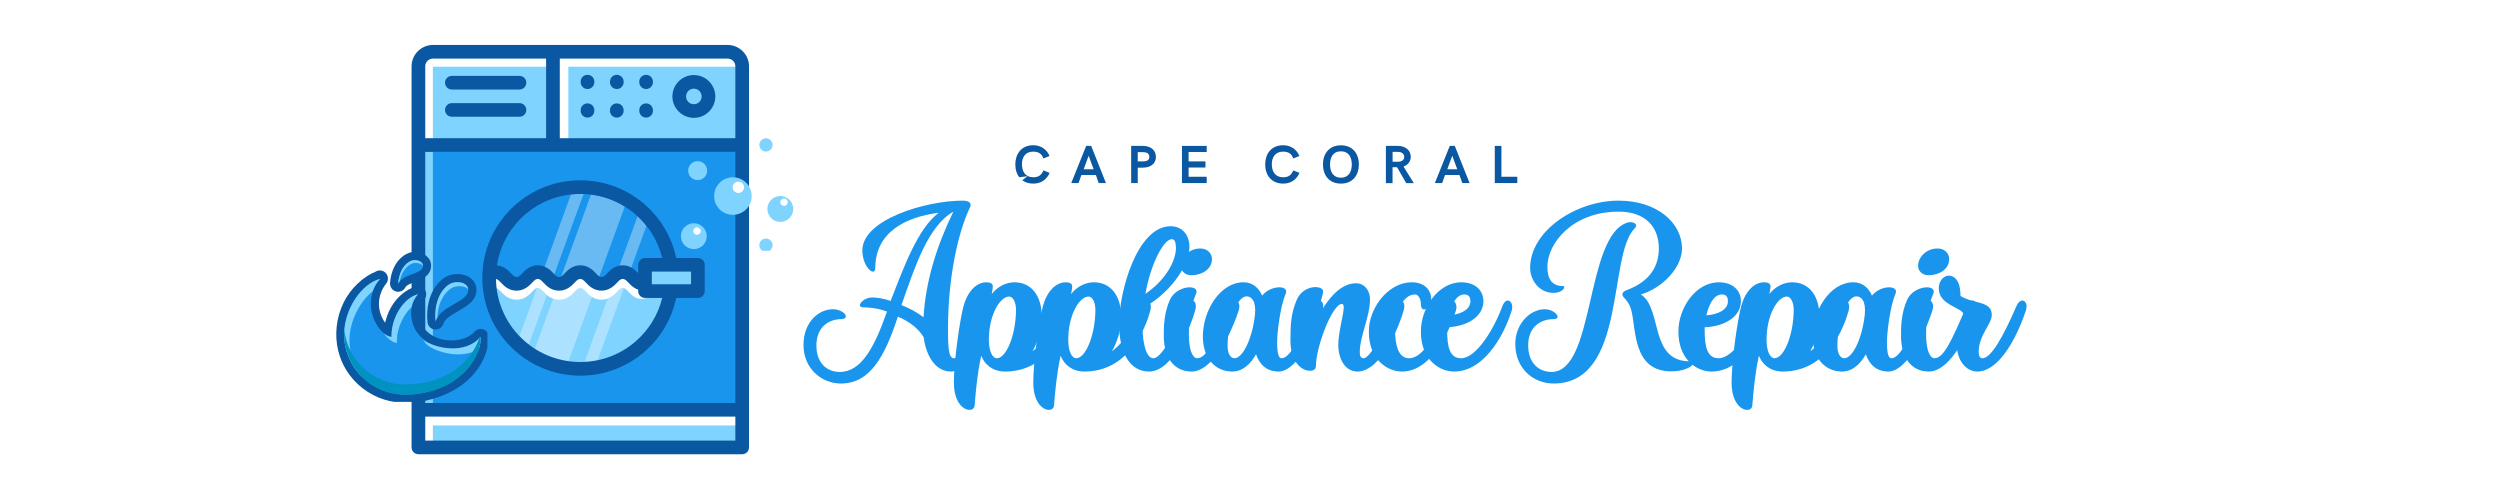 <svg xmlns="http://www.w3.org/2000/svg" xmlns:xlink="http://www.w3.org/1999/xlink" width="800" zoomAndPan="magnify" viewBox="0 0 600 120" height="160" preserveAspectRatio="xMidYMid meet" version="1.0"><defs><g/><clipPath id="96316d0db2"><path d="M 98.777 10.777 L 179.777 10.777 L 179.777 109.027 L 98.777 109.027 Z M 98.777 10.777 " clip-rule="nonzero"/></clipPath><clipPath id="10404fd467"><path d="M 81 65 L 116.984 65 L 116.984 96 L 81 96 Z M 81 65 " clip-rule="nonzero"/></clipPath><clipPath id="4b064fcde3"><path d="M 80.234 64 L 116.984 64 L 116.984 96.445 L 80.234 96.445 Z M 80.234 64 " clip-rule="nonzero"/></clipPath><clipPath id="f28e81db7c"><path d="M 93 60.445 L 104 60.445 L 104 71 L 93 71 Z M 93 60.445 " clip-rule="nonzero"/></clipPath><clipPath id="8ee4cf402c"><path d="M 163.395 53 L 170 53 L 170 60 L 163.395 60 Z M 163.395 53 " clip-rule="nonzero"/></clipPath><clipPath id="45be94ca81"><path d="M 184 47 L 190.395 47 L 190.395 54 L 184 54 Z M 184 47 " clip-rule="nonzero"/></clipPath><clipPath id="059b472f3c"><path d="M 182 33.188 L 186 33.188 L 186 37 L 182 37 Z M 182 33.188 " clip-rule="nonzero"/></clipPath><clipPath id="288306f14d"><path d="M 182 57 L 186 57 L 186 60.188 L 182 60.188 Z M 182 57 " clip-rule="nonzero"/></clipPath></defs><rect x="-60" width="720" fill="#ffffff" y="-12" height="144" fill-opacity="1"/><rect x="-60" width="720" fill="#ffffff" y="-12" height="144" fill-opacity="1"/><path fill="#1995ed" d="M 100.047 34.148 L 177.582 34.148 L 177.582 98.598 L 100.047 98.598 Z M 100.047 34.148 " fill-opacity="1" fill-rule="evenodd"/><path fill="#7fd3ff" d="M 117.312 65.758 C 117.312 65.758 118.27 82.602 131.473 86.883 C 144.68 91.164 153.676 83.953 155.531 82.059 C 157.387 80.164 161.184 70.656 161.184 70.656 L 155.598 69.527 C 155.598 69.527 151.73 66.145 150.285 65.516 C 148.836 64.883 146.801 67.543 144.992 67.543 C 143.18 67.543 141.113 64.59 138.977 65.648 C 136.84 66.707 135.496 68.578 132.918 67.633 C 130.34 66.688 128.805 64.387 126.812 65.832 C 124.824 67.273 124.871 69.391 123.016 68.039 C 121.164 66.688 120.441 64.617 117.312 65.758 Z M 117.312 65.758 " fill-opacity="1" fill-rule="evenodd"/><path fill="#ffffff" d="M 143.039 67.809 C 142.621 67.336 142.137 66.887 141.551 66.523 C 140.887 66.113 140.133 65.852 139.27 65.852 C 138.41 65.852 137.672 66.094 137.012 66.496 C 136.43 66.848 135.949 67.301 135.496 67.805 C 135.25 68.082 134.992 68.332 134.738 68.488 C 134.566 68.594 134.379 68.664 134.172 68.664 C 133.961 68.664 133.781 68.602 133.617 68.504 C 133.359 68.348 133.102 68.098 132.848 67.805 C 132.43 67.336 131.945 66.883 131.359 66.523 C 130.695 66.113 129.941 65.848 129.078 65.848 C 128.219 65.848 127.48 66.094 126.82 66.496 C 126.238 66.848 125.758 67.301 125.305 67.805 C 125.059 68.078 124.801 68.328 124.547 68.484 C 124.375 68.59 124.188 68.66 123.98 68.66 C 123.77 68.66 123.59 68.598 123.426 68.5 C 123.168 68.344 122.91 68.098 122.656 67.805 C 122.234 67.332 121.754 66.879 121.168 66.52 C 120.602 66.168 119.969 65.926 119.254 65.863 C 119.133 65.855 119.012 65.848 118.887 65.848 C 117.98 65.848 117.246 66.578 117.246 67.48 C 117.246 67.641 117.266 67.793 117.309 67.934 C 117.508 68.617 118.137 69.117 118.887 69.117 C 118.934 69.117 118.984 69.121 119.031 69.129 C 119.18 69.152 119.32 69.211 119.453 69.293 C 119.707 69.445 119.965 69.699 120.219 69.973 C 120.676 70.484 121.156 70.938 121.723 71.281 C 122.387 71.688 123.125 71.93 123.984 71.93 C 124.848 71.93 125.598 71.668 126.266 71.258 C 126.852 70.895 127.336 70.441 127.754 69.973 C 128.02 69.676 128.277 69.426 128.523 69.273 C 128.688 69.172 128.867 69.113 129.078 69.113 C 129.281 69.113 129.473 69.184 129.645 69.289 C 129.898 69.445 130.156 69.695 130.41 69.973 C 130.867 70.48 131.348 70.934 131.914 71.281 C 132.578 71.684 133.316 71.926 134.176 71.926 C 135.039 71.926 135.789 71.664 136.457 71.254 C 137.043 70.895 137.523 70.441 137.945 69.969 C 138.211 69.676 138.469 69.426 138.715 69.273 C 138.879 69.172 139.059 69.113 139.27 69.113 C 139.473 69.113 139.664 69.18 139.836 69.285 C 140.09 69.441 140.348 69.695 140.602 69.969 C 141.059 70.477 141.539 70.934 142.105 71.277 C 142.77 71.68 143.508 71.926 144.367 71.926 C 145.23 71.926 145.98 71.66 146.648 71.25 C 147.234 70.891 147.715 70.438 148.137 69.969 C 148.402 69.672 148.66 69.422 148.906 69.27 C 149.07 69.168 149.25 69.109 149.461 69.109 C 149.664 69.109 149.855 69.18 150.027 69.285 C 150.281 69.438 150.535 69.691 150.789 69.969 C 151.246 70.477 151.73 70.934 152.297 71.277 C 153.266 71.863 154.258 71.832 155.324 71.488 C 154.785 69.109 154.512 67.918 154.512 67.918 C 153.809 67.129 153.328 67.031 153.07 67.621 C 152.691 67.215 152.258 66.828 151.742 66.512 C 151.078 66.102 150.324 65.84 149.461 65.84 C 148.602 65.84 147.863 66.082 147.203 66.484 C 146.621 66.836 146.141 67.289 145.688 67.793 C 145.441 68.07 145.184 68.32 144.93 68.477 C 144.758 68.582 144.57 68.652 144.363 68.652 C 144.152 68.652 143.973 68.59 143.809 68.492 C 143.555 68.348 143.297 68.098 143.039 67.809 Z M 143.039 67.809 " fill-opacity="1" fill-rule="evenodd"/><path fill="#7fd3ff" d="M 177.453 34.547 L 101.578 34.547 L 101.578 13.363 L 177.453 13.363 Z M 100.719 98.598 L 100.719 107.16 L 177.586 107.16 L 177.586 98.598 Z M 100.719 98.598 " fill-opacity="1" fill-rule="evenodd"/><path fill="#ffffff" d="M 177.586 102.113 L 103.887 102.113 L 103.887 107.75 L 100.051 107.75 L 100.051 99.32 L 100.719 99.32 L 100.719 98.598 L 177.586 98.598 Z M 103.887 16.008 L 132.559 16.008 L 132.559 33.844 L 136.398 33.844 L 136.398 16.008 L 177.258 16.008 L 177.258 12.492 L 100.387 12.492 L 100.387 14.16 L 100.051 14.16 L 100.051 34.145 L 103.887 34.145 Z M 103.887 16.008 " fill-opacity="1" fill-rule="evenodd"/><path fill="#7fd3ff" d="M 100.051 36.434 L 103.887 36.434 L 103.887 98.598 L 100.051 98.598 Z M 154.898 63.355 L 154.898 69.531 L 167.285 69.531 L 167.285 63.355 Z M 154.898 63.355 " fill-opacity="1" fill-rule="evenodd"/><path fill="#ffffff" d="M 149.938 49.566 L 136.449 86.688 C 133.508 86.281 130.773 85.242 128.379 83.715 L 141.832 46.699 C 144.781 47.07 147.527 48.074 149.938 49.566 Z M 140.047 46.559 C 139.789 46.547 139.531 46.543 139.27 46.543 C 138.512 46.543 137.766 46.586 137.027 46.664 L 124.668 80.676 L 124.961 80.977 C 125.574 81.586 126.227 82.16 126.91 82.688 Z M 153.012 51.902 L 140.305 86.855 C 141.371 86.801 142.414 86.668 143.426 86.457 L 155.148 54.203 C 154.5 53.383 153.781 52.609 153.012 51.902 Z M 153.012 51.902 " fill-opacity="0.349" fill-rule="evenodd"/><g clip-path="url(#96316d0db2)"><path fill="#0a57a2" d="M 126.316 19.844 C 126.316 20.75 125.586 21.48 124.676 21.48 L 108.445 21.48 C 107.539 21.48 106.805 20.75 106.805 19.844 C 106.805 18.941 107.539 18.211 108.445 18.211 L 124.676 18.211 C 125.586 18.211 126.316 18.941 126.316 19.844 Z M 124.676 24.75 L 108.445 24.75 C 107.539 24.75 106.805 25.484 106.805 26.387 C 106.805 27.289 107.539 28.023 108.445 28.023 L 124.676 28.023 C 125.582 28.023 126.316 27.289 126.316 26.387 C 126.316 25.484 125.586 24.75 124.676 24.75 Z M 122.645 83.285 C 118.387 79.047 115.754 73.184 115.754 66.715 C 115.754 60.238 118.387 54.383 122.645 50.141 C 126.898 45.898 132.777 43.273 139.27 43.273 C 145.137 43.273 150.512 45.426 154.633 48.98 C 158.465 52.277 161.211 56.797 162.281 61.926 L 167.492 61.926 C 168.398 61.926 169.133 62.656 169.133 63.559 L 169.133 69.871 C 169.133 70.773 168.398 71.508 167.492 71.508 L 162.281 71.508 C 161.211 76.637 158.461 81.152 154.633 84.453 C 150.508 88.004 145.133 90.156 139.266 90.156 C 132.777 90.152 126.898 87.527 122.645 83.285 Z M 156.438 65.191 L 156.438 68.23 L 160.914 68.23 C 160.914 68.23 160.918 68.23 160.918 68.23 L 165.852 68.23 L 165.852 65.191 Z M 119.262 63.688 C 119.977 63.75 120.605 63.992 121.176 64.34 C 121.758 64.699 122.242 65.152 122.664 65.625 C 122.918 65.918 123.176 66.164 123.43 66.324 C 123.598 66.422 123.777 66.48 123.984 66.48 C 124.191 66.48 124.379 66.414 124.551 66.309 C 124.805 66.152 125.062 65.902 125.312 65.625 C 125.762 65.121 126.246 64.668 126.824 64.316 C 127.484 63.914 128.223 63.672 129.082 63.672 C 129.945 63.672 130.699 63.934 131.367 64.344 C 131.953 64.703 132.434 65.156 132.855 65.629 C 133.109 65.922 133.367 66.168 133.621 66.324 C 133.789 66.426 133.969 66.484 134.176 66.484 C 134.383 66.484 134.57 66.418 134.742 66.309 C 134.996 66.156 135.258 65.902 135.504 65.629 C 135.953 65.125 136.438 64.672 137.016 64.32 C 137.676 63.918 138.414 63.672 139.273 63.672 C 140.137 63.672 140.891 63.938 141.559 64.348 C 142.141 64.703 142.625 65.16 143.047 65.629 C 143.301 65.922 143.559 66.172 143.816 66.328 C 143.98 66.43 144.16 66.488 144.371 66.488 C 144.574 66.488 144.766 66.418 144.938 66.312 C 145.191 66.16 145.449 65.906 145.695 65.629 C 146.148 65.125 146.629 64.672 147.207 64.32 C 147.871 63.918 148.609 63.676 149.469 63.676 C 150.332 63.676 151.082 63.938 151.75 64.348 C 152.305 64.688 152.762 65.113 153.164 65.555 L 153.164 63.562 C 153.164 62.66 153.898 61.926 154.805 61.926 L 158.941 61.926 C 157.934 57.785 155.641 54.145 152.504 51.445 C 148.961 48.395 144.34 46.547 139.277 46.547 C 133.691 46.547 128.633 48.805 124.973 52.457 C 121.977 55.426 119.922 59.328 119.262 63.688 Z M 119.043 66.953 C 119.105 72.426 121.355 77.379 124.961 80.977 C 128.621 84.625 133.684 86.883 139.27 86.883 C 144.328 86.883 148.953 85.035 152.496 81.984 C 155.629 79.285 157.922 75.645 158.934 71.504 L 154.797 71.504 C 153.891 71.504 153.156 70.773 153.156 69.867 L 153.156 69.516 C 152.852 69.41 152.566 69.273 152.293 69.109 C 151.727 68.762 151.242 68.309 150.789 67.797 L 150.781 67.797 C 150.535 67.52 150.277 67.27 150.023 67.117 C 149.852 67.012 149.664 66.941 149.457 66.941 C 149.246 66.941 149.062 67.004 148.902 67.102 C 148.652 67.25 148.395 67.5 148.133 67.797 C 147.711 68.27 147.23 68.723 146.645 69.082 C 145.98 69.492 145.227 69.754 144.359 69.754 C 143.5 69.754 142.766 69.512 142.102 69.109 C 141.535 68.762 141.051 68.309 140.598 67.801 L 140.59 67.801 C 140.344 67.523 140.086 67.273 139.832 67.117 C 139.656 67.012 139.473 66.945 139.266 66.945 C 139.055 66.945 138.871 67.004 138.711 67.105 C 138.461 67.254 138.203 67.504 137.941 67.801 C 137.52 68.27 137.039 68.723 136.453 69.086 C 135.789 69.496 135.035 69.758 134.168 69.758 C 133.309 69.758 132.574 69.516 131.91 69.113 C 131.344 68.766 130.859 68.312 130.406 67.805 L 130.398 67.805 C 130.152 67.527 129.895 67.277 129.641 67.121 C 129.465 67.016 129.281 66.945 129.074 66.945 C 128.863 66.945 128.684 67.008 128.52 67.105 C 128.27 67.258 128.012 67.508 127.75 67.805 C 127.328 68.273 126.844 68.727 126.262 69.086 C 125.598 69.496 124.844 69.762 123.977 69.762 C 123.117 69.762 122.383 69.516 121.719 69.113 C 121.152 68.77 120.668 68.312 120.215 67.805 L 120.207 67.805 C 119.961 67.527 119.703 67.277 119.449 67.125 C 119.328 67.035 119.188 66.977 119.043 66.953 Z M 148.035 24.812 C 147.129 24.812 146.395 25.543 146.395 26.449 L 146.395 26.59 C 146.395 27.492 147.129 28.223 148.035 28.223 C 148.941 28.223 149.676 27.492 149.676 26.59 L 149.676 26.449 C 149.672 25.543 148.938 24.812 148.035 24.812 Z M 170.266 19.629 C 171.141 20.551 171.676 21.789 171.676 23.148 C 171.676 24.566 171.098 25.848 170.168 26.777 C 169.234 27.707 167.945 28.281 166.523 28.281 C 165.109 28.281 163.824 27.703 162.891 26.773 C 161.957 25.848 161.375 24.566 161.375 23.148 C 161.375 21.73 161.953 20.445 162.883 19.52 L 162.992 19.418 C 163.918 18.551 165.16 18.012 166.523 18.012 C 167.945 18.012 169.234 18.59 170.164 19.516 Z M 168.395 23.145 C 168.395 22.66 168.211 22.219 167.914 21.891 L 167.848 21.828 C 167.512 21.492 167.043 21.281 166.523 21.281 C 166.039 21.281 165.594 21.465 165.266 21.762 L 165.203 21.828 C 164.867 22.164 164.656 22.629 164.656 23.145 C 164.656 23.66 164.867 24.129 165.203 24.465 L 165.203 24.473 C 165.539 24.805 166.004 25.012 166.527 25.012 C 167.043 25.012 167.512 24.805 167.852 24.469 C 168.188 24.129 168.395 23.66 168.395 23.145 Z M 179.766 15.91 L 179.766 107.379 C 179.766 108.285 179.031 109.016 178.125 109.016 L 100.418 109.016 C 99.512 109.012 98.777 108.281 98.777 107.379 L 98.777 15.91 C 98.777 14.504 99.355 13.227 100.285 12.301 L 100.293 12.293 C 101.219 11.367 102.504 10.789 103.914 10.789 L 174.629 10.789 C 176.035 10.789 177.32 11.367 178.25 12.293 L 178.258 12.301 C 179.184 13.227 179.766 14.504 179.766 15.91 Z M 102.059 33.164 L 131.066 33.164 L 131.066 14.059 L 103.914 14.059 C 103.398 14.059 102.938 14.27 102.602 14.602 C 102.266 14.938 102.059 15.398 102.059 15.91 Z M 176.484 99.988 L 102.059 99.988 L 102.059 105.742 L 176.484 105.742 Z M 176.484 36.434 L 102.059 36.434 L 102.059 96.719 L 176.484 96.719 Z M 176.484 15.91 C 176.484 15.398 176.277 14.938 175.941 14.602 C 175.605 14.266 175.141 14.059 174.629 14.059 L 134.348 14.059 L 134.348 33.164 L 176.484 33.164 Z M 141 24.812 C 140.094 24.812 139.359 25.543 139.359 26.449 L 139.359 26.59 C 139.359 27.492 140.094 28.223 141 28.223 C 141.906 28.223 142.641 27.492 142.641 26.59 L 142.641 26.449 C 142.641 25.543 141.906 24.812 141 24.812 Z M 155.066 17.953 C 154.16 17.953 153.426 18.684 153.426 19.586 L 153.426 19.727 C 153.426 20.633 154.16 21.363 155.066 21.363 C 155.973 21.363 156.707 20.633 156.707 19.727 L 156.707 19.586 C 156.707 18.688 155.973 17.953 155.066 17.953 Z M 141 17.953 C 140.094 17.953 139.359 18.684 139.359 19.586 L 139.359 19.727 C 139.359 20.633 140.094 21.363 141 21.363 C 141.906 21.363 142.641 20.633 142.641 19.727 L 142.641 19.586 C 142.641 18.688 141.906 17.953 141 17.953 Z M 148.035 17.953 C 147.129 17.953 146.395 18.684 146.395 19.586 L 146.395 19.727 C 146.395 20.633 147.129 21.363 148.035 21.363 C 148.941 21.363 149.676 20.633 149.676 19.727 L 149.676 19.586 C 149.672 18.688 148.938 17.953 148.035 17.953 Z M 155.066 24.812 C 154.16 24.812 153.426 25.543 153.426 26.449 L 153.426 26.59 C 153.426 27.492 154.16 28.223 155.066 28.223 C 155.973 28.223 156.707 27.492 156.707 26.59 L 156.707 26.449 C 156.707 25.543 155.973 24.812 155.066 24.812 Z M 155.066 24.812 " fill-opacity="1" fill-rule="nonzero"/></g><g clip-path="url(#10404fd467)"><path fill="#1995ed" d="M 97.508 95.699 C 95.75 95.699 94.066 95.453 92.508 94.973 C 88.957 93.871 85.816 91.418 83.891 88.238 C 83.098 86.926 82.504 85.488 82.125 83.969 C 81.238 80.371 81.688 76.383 83.355 73.023 C 84.141 71.441 85.191 70.02 86.473 68.797 C 87.113 68.188 87.809 67.633 88.535 67.156 C 88.922 66.902 89.32 66.668 89.723 66.457 C 89.859 66.383 90.012 66.328 90.172 66.27 C 90.266 66.234 90.414 66.18 90.488 66.141 C 90.676 65.969 90.914 65.879 91.156 65.879 C 91.371 65.879 91.59 65.949 91.77 66.098 C 92.188 66.438 92.25 67.051 91.91 67.469 C 90.672 68.992 89.965 70.996 89.973 72.961 C 89.98 74.926 90.707 76.922 91.961 78.438 C 92.324 78.875 92.688 79.215 93.055 79.457 C 93.309 77.465 93.867 75.703 94.715 74.211 C 95.957 72.02 97.898 70.375 100.047 69.695 C 100.141 69.664 100.242 69.648 100.34 69.648 C 100.664 69.648 100.977 69.812 101.16 70.098 C 101.398 70.469 101.355 70.953 101.062 71.277 C 99.145 73.391 99.18 77.094 101.141 79.535 C 102.723 81.512 105.41 82.691 108.324 82.691 C 108.742 82.691 109.164 82.664 109.574 82.617 C 111.684 82.363 113.48 81.523 114.633 80.25 C 114.82 80.039 115.094 79.926 115.367 79.926 C 115.488 79.926 115.609 79.949 115.727 79.996 C 116.105 80.148 116.355 80.516 116.34 80.922 C 116.23 84.164 114.707 87.465 112.168 89.988 C 109.988 92.152 107.008 93.82 103.555 94.809 C 101.496 95.398 99.461 95.699 97.508 95.699 Z M 97.508 95.699 " fill-opacity="1" fill-rule="nonzero"/></g><g clip-path="url(#4b064fcde3)"><path fill="#0a57a2" d="M 91.156 66.855 C 89.766 68.562 88.988 70.762 89 72.965 C 89.008 75.168 89.805 77.359 91.211 79.059 C 91.91 79.906 92.82 80.66 93.902 80.84 C 94.031 78.699 94.504 76.551 95.562 74.691 C 96.617 72.828 98.297 71.27 100.34 70.621 C 98.02 73.18 98.215 77.449 100.379 80.145 C 102.258 82.484 105.309 83.664 108.324 83.664 C 108.781 83.664 109.238 83.637 109.688 83.582 C 111.809 83.328 113.922 82.488 115.355 80.902 C 115.359 80.898 115.363 80.895 115.367 80.891 C 115.258 84.051 113.727 87.07 111.48 89.297 C 109.234 91.523 106.324 93 103.285 93.871 C 101.414 94.41 99.453 94.723 97.508 94.723 C 95.91 94.723 94.324 94.512 92.797 94.039 C 89.465 93.008 86.535 90.719 84.727 87.734 C 83.977 86.496 83.422 85.141 83.074 83.738 C 82.234 80.34 82.672 76.59 84.227 73.457 C 84.961 71.98 85.953 70.637 87.145 69.504 C 87.738 68.938 88.387 68.422 89.07 67.969 C 89.43 67.734 89.797 67.516 90.176 67.316 C 90.41 67.195 90.996 67.051 91.156 66.855 M 115.367 80.891 L 115.367 80.891 M 91.156 64.906 C 90.738 64.906 90.324 65.039 89.98 65.301 C 89.934 65.316 89.879 65.34 89.836 65.352 C 89.652 65.422 89.461 65.492 89.27 65.594 C 88.836 65.82 88.41 66.07 88 66.34 C 87.223 66.852 86.484 67.441 85.801 68.09 C 84.438 69.391 83.32 70.902 82.484 72.59 C 80.711 76.152 80.238 80.387 81.18 84.203 C 81.578 85.82 82.211 87.348 83.059 88.742 C 85.105 92.125 88.445 94.734 92.223 95.902 C 93.875 96.414 95.652 96.672 97.508 96.672 C 99.555 96.672 101.68 96.359 103.824 95.746 C 107.434 94.711 110.559 92.957 112.855 90.68 C 115.559 87.996 117.184 84.473 117.312 81 C 117.316 80.965 117.316 80.926 117.316 80.891 C 117.316 79.852 116.508 79.004 115.484 78.945 C 115.445 78.941 115.406 78.941 115.367 78.941 C 115.332 78.941 115.297 78.941 115.258 78.945 C 114.859 78.965 114.488 79.109 114.188 79.336 C 114.105 79.402 114.027 79.473 113.953 79.551 C 113.938 79.562 113.926 79.578 113.914 79.594 L 113.906 79.598 C 112.918 80.695 111.336 81.422 109.457 81.648 C 109.086 81.691 108.703 81.715 108.324 81.715 C 105.703 81.715 103.301 80.672 101.898 78.926 C 100.254 76.879 100.203 73.676 101.781 71.934 C 102.375 71.281 102.457 70.312 101.98 69.57 C 101.613 69 100.988 68.672 100.34 68.672 C 100.145 68.672 99.945 68.703 99.75 68.766 C 97.375 69.516 95.23 71.328 93.867 73.727 C 93.234 74.84 92.754 76.086 92.43 77.453 C 91.488 76.16 90.953 74.547 90.949 72.957 C 90.941 71.211 91.566 69.438 92.668 68.086 C 93.348 67.25 93.223 66.023 92.387 65.344 C 92.023 65.047 91.59 64.906 91.156 64.906 Z M 91.156 68.805 Z M 91.156 68.805 " fill-opacity="1" fill-rule="nonzero"/></g><path fill="#7fd3ff" d="M 83.867 81.637 C 83.867 77.25 86.262 72.422 89.434 69.926 C 89.793 68.859 90.387 67.84 91.266 66.934 C 86.691 67.965 82.586 74.465 82.586 80.211 C 82.586 84.25 84.273 87.926 86.977 90.566 C 85.031 88.098 83.867 84.992 83.867 81.637 Z M 83.867 81.637 " fill-opacity="1" fill-rule="nonzero"/><path fill="#7fd3ff" d="M 102.625 82.852 C 104.922 84.652 111.012 86.285 114.945 83.734 C 115.328 82.559 115.43 81.535 115.289 80.844 C 111.746 85.258 104.312 83.574 101.516 81.559 C 101.883 82.129 102.273 82.578 102.625 82.852 Z M 102.625 82.852 " fill-opacity="1" fill-rule="nonzero"/><path fill="#7fd3ff" d="M 92.086 79.973 C 92.93 81.184 93.98 82.039 95.035 82.277 C 95.109 82.277 95.188 82.277 95.266 82.277 C 95.258 82.117 95.254 81.961 95.254 81.797 C 95.254 78.84 96.734 75.609 98.777 73.68 C 98.98 72.586 99.469 71.523 100.355 70.605 C 96.992 71.363 93.973 76.148 93.973 80.375 C 93.973 80.535 93.977 80.695 93.984 80.852 C 93.902 80.852 93.824 80.852 93.75 80.852 C 93.184 80.723 92.617 80.418 92.086 79.973 Z M 92.086 79.973 " fill-opacity="1" fill-rule="nonzero"/><path fill="#0093c1" d="M 114.973 81.211 C 113.594 85.602 108.305 92.266 97.082 92.266 C 89.562 92.266 83.301 86.41 82.645 79.047 C 82.605 79.438 82.586 79.828 82.586 80.211 C 82.586 88.164 89.129 94.711 97.082 94.711 C 111.23 94.711 115.949 84.117 115.289 80.844 C 115.188 80.973 115.082 81.094 114.973 81.211 Z M 114.973 81.211 " fill-opacity="1" fill-rule="nonzero"/><path fill="#1995ed" d="M 104.539 78.109 C 104.504 78.109 104.473 78.109 104.438 78.105 C 103.977 78.059 103.609 77.691 103.566 77.227 C 102.984 71.027 106.195 67.395 108.547 66.887 C 108.969 66.793 109.395 66.746 109.809 66.746 C 111.68 66.746 113.098 67.711 113.332 69.148 C 113.695 71.398 111.566 72.621 109.508 73.805 C 107.758 74.809 105.949 75.848 105.469 77.422 C 105.344 77.836 104.961 78.109 104.539 78.109 Z M 104.539 78.109 " fill-opacity="1" fill-rule="nonzero"/><path fill="#0a57a2" d="M 109.809 67.719 C 111.176 67.719 112.215 68.363 112.367 69.305 C 112.875 72.43 105.742 73.203 104.539 77.137 C 103.973 71.113 107.109 68.191 108.754 67.84 C 109.121 67.758 109.473 67.719 109.809 67.719 M 109.809 65.77 C 109.324 65.77 108.828 65.828 108.336 65.938 C 106.801 66.27 105.238 67.547 104.148 69.355 C 103.238 70.863 102.234 73.469 102.598 77.32 C 102.684 78.246 103.414 78.98 104.34 79.074 C 104.406 79.082 104.473 79.086 104.539 79.086 C 105.387 79.086 106.148 78.531 106.402 77.707 C 106.77 76.504 108.41 75.562 109.992 74.648 C 111.039 74.047 112.031 73.48 112.82 72.754 C 114.32 71.379 114.449 69.949 114.293 68.992 C 114.125 67.973 113.516 67.086 112.57 66.504 C 111.797 66.023 110.844 65.77 109.809 65.77 Z M 109.809 65.77 " fill-opacity="1" fill-rule="nonzero"/><path fill="#7fd3ff" d="M 109.234 68.801 C 110.57 68.504 111.75 68.785 112.379 69.402 C 112.379 69.371 112.375 69.34 112.367 69.305 C 112.18 68.133 110.617 67.422 108.754 67.84 C 107.109 68.191 103.973 71.113 104.539 77.137 C 104.641 76.805 104.785 76.496 104.961 76.203 C 105.133 71.461 107.773 69.117 109.234 68.801 Z M 109.234 68.801 " fill-opacity="1" fill-rule="nonzero"/><path fill="#1995ed" d="M 95.562 69.051 C 95.477 69.051 95.395 69.039 95.309 69.016 C 94.859 68.898 94.559 68.477 94.59 68.012 C 94.875 63.641 97.484 61.547 99.25 61.453 C 99.332 61.449 99.422 61.445 99.508 61.445 C 101.207 61.445 102.488 62.441 102.488 63.766 C 102.492 65.5 100.789 66.148 99.285 66.719 C 98.094 67.172 96.859 67.641 96.438 68.504 C 96.27 68.844 95.926 69.051 95.562 69.051 Z M 95.562 69.051 " fill-opacity="1" fill-rule="nonzero"/><g clip-path="url(#f28e81db7c)"><path fill="#0a57a2" d="M 99.512 62.418 C 100.668 62.418 101.516 63.02 101.516 63.766 C 101.52 65.867 96.766 65.625 95.562 68.074 C 95.82 64.07 98.188 62.484 99.301 62.426 C 99.371 62.422 99.441 62.418 99.512 62.418 M 99.512 60.469 C 99.402 60.469 99.293 60.473 99.188 60.48 C 97.066 60.598 93.938 62.992 93.617 67.949 C 93.555 68.879 94.16 69.719 95.059 69.957 C 95.227 70.004 95.395 70.023 95.562 70.023 C 96.289 70.023 96.977 69.613 97.312 68.934 C 97.566 68.414 98.711 67.98 99.629 67.633 C 100.379 67.348 101.156 67.051 101.812 66.621 C 103.18 65.715 103.465 64.566 103.465 63.762 C 103.461 61.887 101.762 60.469 99.512 60.469 Z M 99.512 60.469 " fill-opacity="1" fill-rule="nonzero"/></g><path fill="#7fd3ff" d="M 99.516 63.105 C 100.422 63.051 101.164 63.359 101.512 63.828 C 101.516 63.809 101.516 63.789 101.516 63.766 C 101.516 62.977 100.562 62.348 99.301 62.426 C 98.188 62.484 95.82 64.07 95.562 68.074 C 95.664 67.867 95.789 67.68 95.938 67.508 C 96.547 64.418 98.523 63.16 99.516 63.105 Z M 99.516 63.105 " fill-opacity="1" fill-rule="nonzero"/><path fill="#7fd3ff" d="M 175.898 42.547 C 178.387 42.547 180.406 44.562 180.406 47.051 C 180.406 49.539 178.387 51.559 175.898 51.559 C 173.41 51.559 171.391 49.539 171.391 47.051 C 171.391 44.562 173.41 42.547 175.898 42.547 " fill-opacity="1" fill-rule="nonzero"/><g clip-path="url(#8ee4cf402c)"><path fill="#7fd3ff" d="M 166.52 53.578 C 168.234 53.578 169.621 54.969 169.621 56.684 C 169.621 58.398 168.234 59.785 166.52 59.785 C 164.805 59.785 163.414 58.398 163.414 56.684 C 163.414 54.969 164.805 53.578 166.52 53.578 " fill-opacity="1" fill-rule="nonzero"/></g><g clip-path="url(#45be94ca81)"><path fill="#7fd3ff" d="M 187.273 47.051 C 188.988 47.051 190.379 48.441 190.379 50.156 C 190.379 51.871 188.988 53.262 187.273 53.262 C 185.559 53.262 184.172 51.871 184.172 50.156 C 184.172 48.441 185.559 47.051 187.273 47.051 " fill-opacity="1" fill-rule="nonzero"/></g><path fill="#7fd3ff" d="M 167.438 38.676 C 168.695 38.676 169.715 39.695 169.715 40.953 C 169.715 42.211 168.695 43.23 167.438 43.23 C 166.18 43.23 165.16 42.211 165.16 40.953 C 165.16 39.695 166.18 38.676 167.438 38.676 " fill-opacity="1" fill-rule="nonzero"/><g clip-path="url(#059b472f3c)"><path fill="#7fd3ff" d="M 183.832 33.188 C 184.711 33.188 185.422 33.902 185.422 34.781 C 185.422 35.66 184.711 36.375 183.832 36.375 C 182.949 36.375 182.238 35.66 182.238 34.781 C 182.238 33.902 182.949 33.188 183.832 33.188 " fill-opacity="1" fill-rule="nonzero"/></g><g clip-path="url(#288306f14d)"><path fill="#7fd3ff" d="M 183.832 57.25 C 184.711 57.25 185.422 57.961 185.422 58.844 C 185.422 59.723 184.711 60.434 183.832 60.434 C 182.949 60.434 182.238 59.723 182.238 58.844 C 182.238 57.961 182.949 57.25 183.832 57.25 " fill-opacity="1" fill-rule="nonzero"/></g><path fill="#ffffff" d="M 177.199 43.594 C 177.953 43.594 178.562 44.203 178.562 44.957 C 178.562 45.711 177.953 46.32 177.199 46.32 C 176.449 46.32 175.836 45.711 175.836 44.957 C 175.836 44.203 176.449 43.594 177.199 43.594 " fill-opacity="1" fill-rule="nonzero"/><path fill="#ffffff" d="M 167.27 54.555 C 167.766 54.555 168.164 54.957 168.164 55.449 C 168.164 55.941 167.766 56.34 167.27 56.34 C 166.777 56.34 166.379 55.941 166.379 55.449 C 166.379 54.957 166.777 54.555 167.27 54.555 " fill-opacity="1" fill-rule="nonzero"/><path fill="#ffffff" d="M 188.168 47.637 C 188.66 47.637 189.059 48.035 189.059 48.527 C 189.059 49.023 188.66 49.422 188.168 49.422 C 187.676 49.422 187.273 49.023 187.273 48.527 C 187.273 48.035 187.676 47.637 188.168 47.637 " fill-opacity="1" fill-rule="nonzero"/><path fill="#ffffff" d="M 230.398 28.227 L 377.07 28.227 L 377.07 53.629 L 230.398 53.629 L 230.398 28.227 " fill-opacity="1" fill-rule="nonzero"/><g fill="#0a57a2" fill-opacity="1"><g transform="translate(243.16, 43.938)"><g><path d="M 4.844 0.125 C 6.609 0.125 8.031 -0.781 8.75 -2.438 L 7.266 -3.047 C 6.781 -1.844 5.984 -1.391 4.844 -1.391 C 2.922 -1.391 2.109 -2.75 2.109 -4.531 C 2.109 -6.188 2.922 -7.547 4.812 -7.547 C 5.969 -7.547 6.891 -7.094 7.234 -5.906 L 8.734 -6.5 C 8.016 -8.172 6.594 -9.078 4.828 -9.078 C 1.891 -9.078 0.516 -6.906 0.516 -4.469 C 0.516 -2.016 1.906 0.125 4.844 0.125 Z M 4.844 0.125 "/></g></g></g><g fill="#0a57a2" fill-opacity="1"><g transform="translate(257.023, 43.938)"><g><path d="M 0.078 0 L 1.828 0 L 2.516 -1.938 L 5.984 -1.938 L 6.672 0 L 8.406 0 L 4.859 -8.922 L 3.656 -8.922 Z M 3.062 -3.312 L 4.25 -6.562 L 5.453 -3.312 Z M 3.062 -3.312 "/></g></g></g><g fill="#0a57a2" fill-opacity="1"><g transform="translate(270.324, 43.938)"><g><path d="M 1.156 0 L 2.734 0 L 2.734 -3.703 L 3.953 -3.703 C 5.766 -3.703 7.094 -4.625 7.094 -6.281 C 7.094 -7.969 5.766 -8.922 3.953 -8.922 L 1.156 -8.922 Z M 2.734 -5.203 L 2.734 -7.422 L 3.953 -7.422 C 5.031 -7.422 5.516 -7.016 5.516 -6.281 C 5.516 -5.578 5.047 -5.203 3.953 -5.203 Z M 2.734 -5.203 "/></g></g></g><g fill="#0a57a2" fill-opacity="1"><g transform="translate(282.515, 43.938)"><g><path d="M 1.156 0 L 7.094 0 L 7.094 -1.516 L 2.75 -1.516 L 2.75 -3.734 L 6.797 -3.734 L 6.797 -5.203 L 2.75 -5.203 L 2.75 -7.453 L 7.094 -7.453 L 7.094 -8.922 L 1.156 -8.922 Z M 1.156 0 "/></g></g></g><g fill="#0a57a2" fill-opacity="1"><g transform="translate(295.198, 43.938)"><g/></g></g><g fill="#0a57a2" fill-opacity="1"><g transform="translate(303.129, 43.938)"><g><path d="M 4.844 0.125 C 6.609 0.125 8.031 -0.781 8.75 -2.438 L 7.266 -3.047 C 6.781 -1.844 5.984 -1.391 4.844 -1.391 C 2.922 -1.391 2.109 -2.75 2.109 -4.531 C 2.109 -6.188 2.922 -7.547 4.812 -7.547 C 5.969 -7.547 6.891 -7.094 7.234 -5.906 L 8.734 -6.5 C 8.016 -8.172 6.594 -9.078 4.828 -9.078 C 1.891 -9.078 0.516 -6.906 0.516 -4.469 C 0.516 -2.016 1.906 0.125 4.844 0.125 Z M 4.844 0.125 "/></g></g></g><g fill="#0a57a2" fill-opacity="1"><g transform="translate(316.992, 43.938)"><g><path d="M 4.828 0.125 C 7.781 0.125 9.141 -2.031 9.141 -4.469 C 9.141 -6.891 7.781 -9.062 4.828 -9.062 C 1.875 -9.062 0.516 -6.891 0.516 -4.469 C 0.516 -2.031 1.875 0.125 4.828 0.125 Z M 4.828 -1.297 C 2.906 -1.297 2.219 -2.781 2.219 -4.469 C 2.219 -6.141 2.906 -7.625 4.828 -7.625 C 6.734 -7.625 7.438 -6.141 7.438 -4.469 C 7.438 -2.781 6.734 -1.297 4.828 -1.297 Z M 4.828 -1.297 "/></g></g></g><g fill="#0a57a2" fill-opacity="1"><g transform="translate(331.461, 43.938)"><g><path d="M 1.156 0.016 L 2.75 0.016 L 2.75 -3.812 L 3.828 -3.812 L 6.031 0.016 L 7.859 0.016 L 5.375 -3.969 C 6.391 -4.328 7.125 -5.172 7.125 -6.297 C 7.125 -7.969 5.703 -8.922 4.031 -8.922 L 1.156 -8.922 Z M 2.766 -5.125 L 2.766 -7.484 L 4.047 -7.484 C 4.969 -7.484 5.547 -7.016 5.547 -6.266 C 5.547 -5.609 5.031 -5.156 4.188 -5.125 Z M 2.766 -5.125 "/></g></g></g><g fill="#0a57a2" fill-opacity="1"><g transform="translate(344.289, 43.938)"><g><path d="M 0.078 0 L 1.828 0 L 2.516 -1.938 L 5.984 -1.938 L 6.672 0 L 8.406 0 L 4.859 -8.922 L 3.656 -8.922 Z M 3.062 -3.312 L 4.25 -6.562 L 5.453 -3.312 Z M 3.062 -3.312 "/></g></g></g><g fill="#0a57a2" fill-opacity="1"><g transform="translate(357.591, 43.938)"><g><path d="M 1.156 0 L 6.562 0 L 6.562 -1.516 L 2.75 -1.516 L 2.75 -8.922 L 1.156 -8.922 Z M 1.156 0 "/></g></g></g><path stroke-linecap="butt" transform="matrix(0.921, 0, 0, 0.921, 192.838, 55.111)" fill="none" stroke-linejoin="miter" d="M 9.757 40.121 C 17.532 40.121 21.291 32.746 24.614 22.685 C 27.334 23.822 29.812 25.562 31.349 28.04 C 31.892 32.538 34.166 36.998 38.482 36.998 C 44.61 36.998 47.635 25.26 48.976 21.148 C 49.918 18.237 47.44 17.584 46.545 19.918 C 44.817 24.429 42.097 33.531 39.22 33.531 C 37.684 33.531 37.684 29.916 37.684 25.613 C 37.684 13.086 40.116 1.047 43.426 -5.836 C 43.969 -6.969 43.086 -7.563 41.491 -7.563 C 31.845 -7.563 15.355 -2.62 15.355 5.409 C 15.355 8.723 17.179 10.96 18.121 10.96 C 18.474 10.96 18.716 10.654 18.716 10.013 C 18.716 0.805 26.392 -3.26 35.253 -4.398 C 29.812 -0.235 26.248 9.521 22.73 18.577 C 20.697 17.885 18.919 17.694 17.88 17.694 C 15.499 17.694 13.42 20.266 15.643 20.266 C 16.984 20.266 19.31 20.461 21.788 21.356 C 18.52 30.569 15.147 37.096 9.456 37.096 C 5.998 37.096 3.375 34.668 3.375 30.217 C 3.375 25.659 6.286 23.338 9.948 23.338 C 12.38 23.134 10.398 20.762 7.678 20.762 C 3.918 20.762 0.002 24.174 0.002 30.073 C 0.002 36.408 4.907 40.121 9.757 40.121 Z M 25.556 19.663 C 29.065 9.665 32.439 -0.876 39.076 -4.699 C 34.709 4.272 31.845 13.472 31.302 22.842 C 29.464 21.454 27.529 20.461 25.556 19.663 Z M 44.614 45.909 C 44.915 42.247 45.301 37.494 46.341 32.89 C 47.236 35.161 49.316 36.998 52.532 36.998 C 62.492 36.998 67.69 28.536 69.723 21.148 C 70.461 18.428 68.238 17.342 67.291 19.918 C 65.853 23.881 63.629 28.876 59.712 31.706 C 61.198 29.13 62.144 25.961 62.144 22.892 C 62.144 17.198 59.424 13.726 54.96 13.726 C 52.689 13.726 50.402 15.008 49.074 16.799 C 49.171 16.205 49.362 15.309 49.362 14.766 C 49.362 14.019 48.624 13.726 47.682 13.726 C 45.059 13.726 42.725 16.158 41.686 20.062 C 40.803 23.436 39.22 33.879 39.22 39.926 C 39.22 47.348 44.419 48.146 44.614 45.909 Z M 48.323 28.732 C 48.323 22.188 51.251 17.44 53.631 17.44 C 54.624 17.44 55.409 18.925 55.409 20.86 C 55.409 27.293 52.931 33.531 50.402 33.531 C 49.316 33.531 48.323 31.8 48.323 28.732 Z M 65.31 45.909 C 65.611 42.247 65.997 37.494 67.037 32.89 C 67.932 35.161 70.011 36.998 73.228 36.998 C 83.192 36.998 88.39 28.536 90.419 21.148 C 91.157 18.428 88.933 17.342 87.991 19.918 C 86.553 23.881 84.325 28.876 80.408 31.706 C 81.898 29.13 82.84 25.961 82.84 22.892 C 82.84 17.198 80.119 13.726 75.66 13.726 C 73.385 13.726 71.102 15.008 69.769 16.799 C 69.867 16.205 70.062 15.309 70.062 14.766 C 70.062 14.019 69.324 13.726 68.382 13.726 C 65.755 13.726 63.421 16.158 62.381 20.062 C 61.503 23.436 59.916 33.879 59.916 39.926 C 59.916 47.348 65.114 48.146 65.31 45.909 Z M 69.023 28.732 C 69.023 22.188 71.946 17.44 74.327 17.44 C 75.32 17.44 76.105 18.925 76.105 20.86 C 76.105 27.293 73.627 33.531 71.102 33.531 C 70.011 33.531 69.023 31.8 69.023 28.732 Z M 90.117 36.998 C 96.453 36.998 101.155 24.717 102.148 20.957 C 102.895 18.186 100.671 17.63 99.678 19.964 C 98.337 23.134 93.987 33.531 91.204 33.531 C 89.476 33.531 88.39 29.962 88.39 25.018 C 88.39 23.436 88.483 21.899 88.632 20.414 C 96.852 15.661 100.561 8.481 100.612 4.658 C 100.671 1.25 98.638 -0.876 95.714 -0.876 C 86.947 -0.876 82.296 16.205 82.296 24.475 C 82.296 32.589 85.364 36.998 90.117 36.998 Z M 89.124 16.748 C 90.66 8.431 94.034 2.485 96.016 2.485 C 96.754 2.485 97.055 3.126 97.106 4.658 C 97.2 7.985 94.48 13.137 89.124 16.748 Z M 101.307 36.998 C 105.865 36.951 110.618 29.627 113.444 21.148 C 114.327 18.479 112.103 17.389 111.017 19.918 C 107.147 28.973 105.067 33.531 102.648 33.531 C 101.452 33.531 100.412 31.354 100.463 27 C 100.51 22.735 101.21 19.375 102.347 16.748 C 103.484 14.125 97.246 14.418 95.515 18.335 C 94.076 21.547 93.886 25.018 93.932 27.993 C 94.03 33.238 96.508 37.049 101.307 36.998 Z M 98.384 9.47 C 98.384 10.896 99.627 11.889 101.112 11.889 C 103.93 11.889 106.506 10.255 106.506 7.684 C 106.506 6.194 105.369 4.964 103.582 4.913 C 100.909 4.815 98.384 6.894 98.384 9.47 Z M 111.802 36.998 C 114.53 36.998 116.563 35.016 117.989 32.491 C 118.935 35.271 120.819 36.998 123.938 36.998 C 127.554 36.998 132.158 30.713 135.328 21.148 C 136.223 18.479 133.936 17.342 132.896 19.918 C 129.438 28.587 126.756 33.531 124.677 33.531 C 123.985 33.531 123.493 32.648 123.493 29.372 C 123.493 26.797 124.29 20.062 125.716 16.748 C 126.756 14.418 121.859 14.367 119.576 17.198 C 118.74 15.263 117.157 13.726 114.726 13.726 C 108.585 13.726 104.134 21.148 104.134 27.836 C 104.134 33.531 107.35 36.998 111.802 36.998 Z M 110.567 30.361 C 110.567 23.979 113.045 17.389 115.523 17.389 C 116.758 17.389 118.099 18.526 117.7 22.239 C 116.949 28.778 114.424 33.531 112.345 33.531 C 111.254 33.531 110.567 32.152 110.567 30.361 Z M 144.435 36.998 C 150.719 36.998 155.531 24.666 156.524 20.957 C 157.263 18.186 154.878 17.486 154.046 19.964 C 152.752 23.881 147.999 33.531 146.064 33.531 C 145.279 33.531 145.024 32.937 145.024 31.897 C 145.024 27.739 147.711 22.735 147.711 18.127 C 147.711 15.857 146.221 13.968 144.095 13.968 C 140.225 13.968 136.758 17.486 133.49 23.979 C 133.843 20.957 135.078 18.734 135.476 16.256 C 135.765 14.465 130.422 14.079 128.598 18.335 C 127.061 21.946 126.951 24.921 126.951 28.876 C 126.951 34.774 130.07 36.854 132.103 36.807 C 132.947 36.807 133.588 36.408 133.588 35.657 C 133.588 30.51 137.904 19.375 140.369 19.375 C 141.859 19.375 139.44 25.515 139.44 30.17 C 139.44 33.433 141.074 36.998 144.435 36.998 Z M 156.075 36.998 C 162.902 36.998 167.706 28.587 170.087 21.148 C 170.825 18.827 168.695 17.147 167.655 19.964 C 165.432 26.109 161.914 33.531 157.899 33.531 C 154.984 33.531 154.237 29.818 154.237 26.202 C 154.237 22.188 156.024 16.896 159.435 16.896 C 160.377 16.896 160.972 18.186 160.972 19.375 C 160.972 22.141 163.641 20.461 163.641 18.08 C 163.641 15.806 161.96 13.726 158.65 13.726 C 152.251 13.726 147.358 20.656 147.405 26.555 C 147.358 33.531 151.916 36.998 156.075 36.998 Z M 169.641 36.998 C 176.965 36.998 182.261 28.634 184.642 21.148 C 185.38 18.827 183.254 17.147 182.215 19.964 C 179.94 26.156 175.336 33.531 171.466 33.531 C 168.551 33.531 167.804 30.713 167.804 26.253 L 167.804 25.468 C 172.951 25.26 177.271 22.735 177.271 18.623 C 177.271 15.903 175.192 13.726 171.513 13.726 C 165.325 13.726 160.925 20.656 160.972 26.555 C 160.925 33.531 165.482 36.998 169.641 36.998 Z M 168.249 22.345 C 168.89 19.566 170.184 16.896 172.31 16.896 C 173.592 16.896 173.897 17.838 173.897 18.623 C 173.897 21.004 171.08 22.141 168.249 22.345 Z M 226.237 36.951 C 231.185 36.951 233.371 34.329 230.99 34.329 C 220.496 34.329 223.954 20.363 218.306 16.896 C 223.954 15.263 229.055 9.856 229.055 4.913 C 229.055 -1.673 222.673 -7.563 212.518 -7.563 C 201.429 -7.563 189.437 0.308 189.437 10.013 C 189.437 12.929 191.627 16.497 195.578 16.497 C 198.009 16.497 198.951 14.719 198.009 14.719 C 195.289 14.719 193.948 13.039 193.948 9.665 C 193.948 3.618 200.441 -4.699 212.518 -4.699 C 219.456 -4.699 223.021 -0.782 223.021 4.913 C 223.021 9.266 220.941 13.425 214.644 15.759 C 214.003 16.001 213.507 16.349 213.507 16.845 C 213.507 17.885 215.094 18.186 215.841 21.004 C 217.122 26.011 216.18 36.951 226.237 36.951 Z M 185.58 29.771 C 185.58 36.408 190.49 40.121 195.531 40.121 C 214.695 40.121 209.649 6.737 216.676 -0.286 C 217.92 -1.529 216.082 -2.267 214.754 -1.822 C 203.802 1.845 206.373 37.096 195.034 37.096 C 191.627 37.096 188.953 34.668 188.953 30.217 C 188.953 25.214 192.314 23.338 195.531 23.338 C 197.912 23.338 195.977 20.762 193.256 20.762 C 189.497 20.762 185.58 24.522 185.58 29.771 Z M 236.782 36.998 C 244.107 36.998 249.403 28.634 251.788 21.148 C 252.522 18.827 250.396 17.147 249.356 19.964 C 247.081 26.156 242.477 33.531 238.607 33.531 C 235.696 33.531 234.945 30.713 234.945 26.253 L 234.945 25.468 C 240.097 25.26 244.412 22.735 244.412 18.623 C 244.412 15.903 242.333 13.726 238.658 13.726 C 232.467 13.726 228.066 20.656 228.113 26.555 C 228.066 33.531 232.624 36.998 236.782 36.998 Z M 235.39 22.345 C 236.031 19.566 237.326 16.896 239.456 16.896 C 240.737 16.896 241.039 17.838 241.039 18.623 C 241.039 21.004 238.221 22.141 235.39 22.345 Z M 247.374 45.909 C 247.676 42.247 248.062 37.494 249.101 32.89 C 249.997 35.161 252.076 36.998 255.293 36.998 C 265.256 36.998 270.455 28.536 272.483 21.148 C 273.222 18.428 270.998 17.342 270.056 19.918 C 268.617 23.881 266.39 28.876 262.473 31.706 C 263.962 29.13 264.904 25.961 264.904 22.892 C 264.904 17.198 262.184 13.726 257.724 13.726 C 255.45 13.726 253.167 15.008 251.834 16.799 C 251.932 16.205 252.127 15.309 252.127 14.766 C 252.127 14.019 251.389 13.726 250.447 13.726 C 247.82 13.726 245.49 16.158 244.446 20.062 C 243.568 23.436 241.981 33.879 241.981 39.926 C 241.981 47.348 247.179 48.146 247.374 45.909 Z M 251.087 28.732 C 251.087 22.188 254.011 17.44 256.392 17.44 C 257.385 17.44 258.17 18.925 258.17 20.86 C 258.17 27.293 255.692 33.531 253.167 33.531 C 252.076 33.531 251.087 31.8 251.087 28.732 Z M 270.79 36.998 C 273.523 36.998 275.556 35.016 276.981 32.491 C 277.923 35.271 279.812 36.998 282.931 36.998 C 286.546 36.998 291.151 30.713 294.316 21.148 C 295.212 18.479 292.929 17.342 291.889 19.918 C 288.43 28.587 285.749 33.531 283.665 33.531 C 282.977 33.531 282.481 32.648 282.481 29.372 C 282.481 26.797 283.279 20.062 284.709 16.748 C 285.749 14.418 280.851 14.367 278.564 17.198 C 277.732 15.263 276.145 13.726 273.718 13.726 C 267.573 13.726 263.126 21.148 263.126 27.836 C 263.126 33.531 266.343 36.998 270.79 36.998 Z M 269.559 30.361 C 269.559 23.979 272.038 17.389 274.516 17.389 C 275.747 17.389 277.092 18.526 276.693 22.239 C 275.942 28.778 273.417 33.531 271.337 33.531 C 270.247 33.531 269.559 32.152 269.559 30.361 Z M 293.523 36.998 C 298.08 36.951 302.833 29.627 305.663 21.148 C 306.542 18.479 304.318 17.389 303.232 19.918 C 299.362 28.973 297.282 33.531 294.864 33.531 C 293.667 33.531 292.627 31.354 292.678 27 C 292.725 22.735 293.425 19.375 294.562 16.748 C 295.7 14.125 289.462 14.418 287.73 18.335 C 286.292 21.547 286.101 25.018 286.147 27.993 C 286.245 33.238 288.723 37.049 293.523 36.998 Z M 290.599 9.47 C 290.599 10.896 291.842 11.889 293.332 11.889 C 296.145 11.889 298.721 10.255 298.721 7.684 C 298.721 6.194 297.584 4.964 295.797 4.913 C 293.124 4.815 290.599 6.894 290.599 9.47 Z M 306.045 36.998 C 311.244 36.998 315.899 29.419 318.678 21.148 C 319.574 18.479 317.337 17.389 316.251 19.918 C 312.682 28.188 309.563 33.531 307.391 33.531 C 306.639 33.531 306.398 32.793 306.398 31.851 C 306.398 27.497 309.818 24.62 309.818 22.239 C 309.818 18.479 305.116 19.468 301.645 17.295 C 301.645 13.086 299.964 11.999 298.577 11.999 C 297.486 11.999 296.001 13.086 296.001 15.309 C 296.001 20.015 302.638 20.16 302.638 22.54 C 302.638 23.482 300.703 27.051 300.703 30.17 C 300.703 33.688 302.829 36.998 306.045 36.998 Z M 306.045 36.998 " stroke="#ffffff" stroke-width="12.999" stroke-opacity="1" stroke-miterlimit="4"/><g fill="#1995ed" fill-opacity="1"><g transform="translate(192.838, 89.17)"><g><path d="M 8.984 2.875 C 16.141 2.875 19.594 -3.922 22.656 -13.172 C 25.156 -12.125 27.438 -10.531 28.844 -8.25 C 29.359 -4.109 31.453 0 35.422 0 C 41.062 0 43.844 -10.797 45.078 -14.578 C 45.938 -17.281 43.656 -17.859 42.844 -15.719 C 41.25 -11.578 38.734 -3.188 36.094 -3.188 C 34.688 -3.188 34.688 -6.516 34.688 -10.484 C 34.688 -22.016 36.922 -33.094 39.969 -39.422 C 40.469 -40.469 39.656 -41.016 38.188 -41.016 C 29.312 -41.016 14.125 -36.469 14.125 -29.078 C 14.125 -26.031 15.812 -23.969 16.688 -23.969 C 17 -23.969 17.234 -24.25 17.234 -24.844 C 17.234 -33.312 24.297 -37.062 32.453 -38.109 C 27.438 -34.281 24.156 -25.297 20.922 -16.953 C 19.047 -17.594 17.406 -17.781 16.453 -17.781 C 14.266 -17.781 12.359 -15.406 14.406 -15.406 C 15.641 -15.406 17.781 -15.219 20.047 -14.406 C 17.047 -5.922 13.953 0.094 8.703 0.094 C 5.516 0.094 3.094 -2.141 3.094 -6.25 C 3.094 -10.438 5.781 -12.578 9.156 -12.578 C 11.391 -12.766 9.578 -14.953 7.062 -14.953 C 3.594 -14.953 0 -11.812 0 -6.375 C 0 -0.547 4.516 2.875 8.984 2.875 Z M 23.516 -15.953 C 26.75 -25.156 29.859 -34.875 35.969 -38.375 C 31.953 -30.125 29.312 -21.656 28.812 -13.031 C 27.125 -14.312 25.344 -15.219 23.516 -15.953 Z M 23.516 -15.953 "/></g></g></g><g fill="#1995ed" fill-opacity="1"><g transform="translate(229.576, 89.17)"><g><path d="M 4.328 8.203 C 4.609 4.828 4.969 0.453 5.922 -3.781 C 6.75 -1.688 8.656 0 11.625 0 C 20.781 0 25.562 -7.797 27.438 -14.578 C 28.125 -17.094 26.078 -18.094 25.203 -15.719 C 23.891 -12.078 21.828 -7.469 18.234 -4.875 C 19.594 -7.25 20.469 -10.156 20.469 -12.984 C 20.469 -18.234 17.953 -21.422 13.859 -21.422 C 11.766 -21.422 9.656 -20.234 8.438 -18.594 C 8.516 -19.141 8.703 -19.969 8.703 -20.469 C 8.703 -21.141 8.016 -21.422 7.156 -21.422 C 4.734 -21.422 2.594 -19.188 1.641 -15.594 C 0.828 -12.484 -0.641 -2.875 -0.641 2.688 C -0.641 9.531 4.141 10.25 4.328 8.203 Z M 7.75 -7.609 C 7.75 -13.625 10.438 -18 12.625 -18 C 13.531 -18 14.266 -16.641 14.266 -14.859 C 14.266 -8.938 11.984 -3.188 9.656 -3.188 C 8.656 -3.188 7.75 -4.781 7.75 -7.609 Z M 7.75 -7.609 "/></g></g></g><g fill="#1995ed" fill-opacity="1"><g transform="translate(248.628, 89.17)"><g><path d="M 4.328 8.203 C 4.609 4.828 4.969 0.453 5.922 -3.781 C 6.75 -1.688 8.656 0 11.625 0 C 20.781 0 25.562 -7.797 27.438 -14.578 C 28.125 -17.094 26.078 -18.094 25.203 -15.719 C 23.891 -12.078 21.828 -7.469 18.234 -4.875 C 19.594 -7.25 20.469 -10.156 20.469 -12.984 C 20.469 -18.234 17.953 -21.422 13.859 -21.422 C 11.766 -21.422 9.656 -20.234 8.438 -18.594 C 8.516 -19.141 8.703 -19.969 8.703 -20.469 C 8.703 -21.141 8.016 -21.422 7.156 -21.422 C 4.734 -21.422 2.594 -19.188 1.641 -15.594 C 0.828 -12.484 -0.641 -2.875 -0.641 2.688 C -0.641 9.531 4.141 10.25 4.328 8.203 Z M 7.75 -7.609 C 7.75 -13.625 10.438 -18 12.625 -18 C 13.531 -18 14.266 -16.641 14.266 -14.859 C 14.266 -8.938 11.984 -3.188 9.656 -3.188 C 8.656 -3.188 7.75 -4.781 7.75 -7.609 Z M 7.75 -7.609 "/></g></g></g><g fill="#1995ed" fill-opacity="1"><g transform="translate(267.68, 89.17)"><g><path d="M 8.109 0 C 13.953 0 18.281 -11.297 19.188 -14.766 C 19.875 -17.312 17.828 -17.828 16.906 -15.672 C 15.672 -12.766 11.672 -3.188 9.109 -3.188 C 7.516 -3.188 6.516 -6.469 6.516 -11.031 C 6.516 -12.484 6.609 -13.906 6.75 -15.266 C 14.312 -19.641 17.734 -26.25 17.781 -29.766 C 17.828 -32.906 15.953 -34.875 13.266 -34.875 C 5.203 -34.875 0.906 -19.141 0.906 -11.531 C 0.906 -4.062 3.734 0 8.109 0 Z M 7.203 -18.641 C 8.609 -26.297 11.719 -31.766 13.531 -31.766 C 14.219 -31.766 14.5 -31.172 14.547 -29.766 C 14.625 -26.703 12.125 -21.969 7.203 -18.641 Z M 7.203 -18.641 "/></g></g></g><g fill="#1995ed" fill-opacity="1"><g transform="translate(278.482, 89.17)"><g><path d="M 7.609 0 C 11.812 -0.047 16.188 -6.797 18.781 -14.578 C 19.594 -17.047 17.547 -18.047 16.547 -15.719 C 12.984 -7.391 11.078 -3.188 8.844 -3.188 C 7.75 -3.188 6.797 -5.203 6.844 -9.203 C 6.875 -13.125 7.516 -16.219 8.562 -18.641 C 9.609 -21.062 3.875 -20.781 2.281 -17.188 C 0.953 -14.219 0.781 -11.031 0.828 -8.297 C 0.906 -3.469 3.188 0.047 7.609 0 Z M 4.922 -25.344 C 4.922 -24.016 6.062 -23.109 7.422 -23.109 C 10.031 -23.109 12.391 -24.609 12.391 -26.984 C 12.391 -28.344 11.344 -29.484 9.703 -29.531 C 7.25 -29.625 4.922 -27.719 4.922 -25.344 Z M 4.922 -25.344 "/></g></g></g><g fill="#1995ed" fill-opacity="1"><g transform="translate(288.919, 89.17)"><g><path d="M 6.844 0 C 9.344 0 11.219 -1.828 12.531 -4.141 C 13.406 -1.594 15.125 0 18 0 C 21.328 0 25.562 -5.781 28.484 -14.578 C 29.312 -17.047 27.203 -18.094 26.25 -15.719 C 23.062 -7.75 20.594 -3.188 18.688 -3.188 C 18.047 -3.188 17.594 -4.016 17.594 -7.016 C 17.594 -9.391 18.328 -15.594 19.641 -18.641 C 20.594 -20.781 16.094 -20.828 14 -18.234 C 13.219 -20.016 11.766 -21.422 9.531 -21.422 C 3.875 -21.422 -0.234 -14.578 -0.234 -8.438 C -0.234 -3.188 2.734 0 6.844 0 Z M 5.703 -6.109 C 5.703 -11.984 7.969 -18.047 10.25 -18.047 C 11.391 -18.047 12.625 -17 12.266 -13.578 C 11.578 -7.562 9.25 -3.188 7.344 -3.188 C 6.328 -3.188 5.703 -4.469 5.703 -6.109 Z M 5.703 -6.109 "/></g></g></g><g fill="#1995ed" fill-opacity="1"><g transform="translate(309.065, 89.17)"><g><path d="M 16.734 0 C 22.516 0 26.938 -11.344 27.844 -14.766 C 28.531 -17.312 26.344 -17.953 25.562 -15.672 C 24.391 -12.078 20.016 -3.188 18.234 -3.188 C 17.5 -3.188 17.281 -3.734 17.281 -4.688 C 17.281 -8.516 19.734 -13.125 19.734 -17.359 C 19.734 -19.469 18.375 -21.188 16.406 -21.188 C 12.859 -21.188 9.656 -17.953 6.656 -11.984 C 6.969 -14.766 8.109 -16.812 8.484 -19.094 C 8.75 -20.734 3.828 -21.109 2.141 -17.188 C 0.734 -13.859 0.641 -11.125 0.641 -7.469 C 0.641 -2.047 3.516 -0.141 5.375 -0.188 C 6.156 -0.188 6.75 -0.547 6.75 -1.234 C 6.75 -5.969 10.703 -16.219 12.984 -16.219 C 14.359 -16.219 12.125 -10.578 12.125 -6.297 C 12.125 -3.281 13.625 0 16.734 0 Z M 16.734 0 "/></g></g></g><g fill="#1995ed" fill-opacity="1"><g transform="translate(328.527, 89.17)"><g><path d="M 7.969 0 C 14.266 0 18.688 -7.75 20.875 -14.578 C 21.562 -16.734 19.594 -18.281 18.641 -15.672 C 16.594 -10.031 13.359 -3.188 9.656 -3.188 C 6.969 -3.188 6.297 -6.609 6.297 -9.938 C 6.297 -13.625 7.938 -18.5 11.078 -18.5 C 11.938 -18.5 12.484 -17.312 12.484 -16.219 C 12.484 -13.672 14.953 -15.219 14.953 -17.406 C 14.953 -19.5 13.406 -21.422 10.344 -21.422 C 4.469 -21.422 -0.047 -15.047 0 -9.609 C -0.047 -3.188 4.141 0 7.969 0 Z M 7.969 0 "/></g></g></g><g fill="#1995ed" fill-opacity="1"><g transform="translate(341.016, 89.17)"><g><path d="M 7.969 0 C 14.719 0 19.594 -7.703 21.781 -14.578 C 22.469 -16.734 20.516 -18.281 19.547 -15.672 C 17.453 -9.984 13.219 -3.188 9.656 -3.188 C 6.969 -3.188 6.297 -5.781 6.297 -9.891 L 6.297 -10.625 C 11.031 -10.797 15 -13.125 15 -16.906 C 15 -19.422 13.078 -21.422 9.703 -21.422 C 4.016 -21.422 -0.047 -15.047 0 -9.609 C -0.047 -3.188 4.141 0 7.969 0 Z M 6.703 -13.484 C 7.297 -16.047 8.484 -18.5 10.438 -18.5 C 11.625 -18.5 11.891 -17.641 11.891 -16.906 C 11.891 -14.719 9.297 -13.672 6.703 -13.484 Z M 6.703 -13.484 "/></g></g></g><g fill="#1995ed" fill-opacity="1"><g transform="translate(354.416, 89.17)"><g/></g></g><g fill="#1995ed" fill-opacity="1"><g transform="translate(363.668, 89.17)"><g><path d="M 37.422 -0.047 C 41.984 -0.047 43.984 -2.469 41.797 -2.469 C 32.125 -2.469 35.328 -15.312 30.125 -18.5 C 35.328 -20.016 40.016 -24.984 40.016 -29.531 C 40.016 -35.594 34.141 -41.016 24.797 -41.016 C 14.578 -41.016 3.562 -33.781 3.562 -24.844 C 3.562 -22.156 5.562 -18.875 9.203 -18.875 C 11.438 -18.875 12.312 -20.516 11.438 -20.516 C 8.938 -20.516 7.703 -22.062 7.703 -25.156 C 7.703 -30.719 13.672 -38.375 24.797 -38.375 C 31.172 -38.375 34.453 -34.781 34.453 -29.531 C 34.453 -25.531 32.547 -21.688 26.75 -19.547 C 26.156 -19.328 25.703 -19 25.703 -18.547 C 25.703 -17.594 27.172 -17.312 27.844 -14.719 C 29.031 -10.125 28.172 -0.047 37.422 -0.047 Z M 0 -6.656 C 0 -0.547 4.516 2.875 9.156 2.875 C 26.797 2.875 22.156 -27.844 28.625 -34.328 C 29.766 -35.453 28.078 -36.141 26.844 -35.734 C 16.766 -32.359 19.141 0.094 8.703 0.094 C 5.562 0.094 3.094 -2.141 3.094 -6.25 C 3.094 -10.844 6.203 -12.578 9.156 -12.578 C 11.344 -12.578 9.578 -14.953 7.062 -14.953 C 3.594 -14.953 0 -11.484 0 -6.656 Z M 0 -6.656 "/></g></g></g><g fill="#1995ed" fill-opacity="1"><g transform="translate(402.821, 89.17)"><g><path d="M 7.969 0 C 14.719 0 19.594 -7.703 21.781 -14.578 C 22.469 -16.734 20.516 -18.281 19.547 -15.672 C 17.453 -9.984 13.219 -3.188 9.656 -3.188 C 6.969 -3.188 6.297 -5.781 6.297 -9.891 L 6.297 -10.625 C 11.031 -10.797 15 -13.125 15 -16.906 C 15 -19.422 13.078 -21.422 9.703 -21.422 C 4.016 -21.422 -0.047 -15.047 0 -9.609 C -0.047 -3.188 4.141 0 7.969 0 Z M 6.703 -13.484 C 7.297 -16.047 8.484 -18.5 10.438 -18.5 C 11.625 -18.5 11.891 -17.641 11.891 -16.906 C 11.891 -14.719 9.297 -13.672 6.703 -13.484 Z M 6.703 -13.484 "/></g></g></g><g fill="#1995ed" fill-opacity="1"><g transform="translate(416.221, 89.17)"><g><path d="M 4.328 8.203 C 4.609 4.828 4.969 0.453 5.922 -3.781 C 6.75 -1.688 8.656 0 11.625 0 C 20.781 0 25.562 -7.797 27.438 -14.578 C 28.125 -17.094 26.078 -18.094 25.203 -15.719 C 23.891 -12.078 21.828 -7.469 18.234 -4.875 C 19.594 -7.25 20.469 -10.156 20.469 -12.984 C 20.469 -18.234 17.953 -21.422 13.859 -21.422 C 11.766 -21.422 9.656 -20.234 8.438 -18.594 C 8.516 -19.141 8.703 -19.969 8.703 -20.469 C 8.703 -21.141 8.016 -21.422 7.156 -21.422 C 4.734 -21.422 2.594 -19.188 1.641 -15.594 C 0.828 -12.484 -0.641 -2.875 -0.641 2.688 C -0.641 9.531 4.141 10.25 4.328 8.203 Z M 7.75 -7.609 C 7.75 -13.625 10.438 -18 12.625 -18 C 13.531 -18 14.266 -16.641 14.266 -14.859 C 14.266 -8.938 11.984 -3.188 9.656 -3.188 C 8.656 -3.188 7.75 -4.781 7.75 -7.609 Z M 7.75 -7.609 "/></g></g></g><g fill="#1995ed" fill-opacity="1"><g transform="translate(435.274, 89.17)"><g><path d="M 6.844 0 C 9.344 0 11.219 -1.828 12.531 -4.141 C 13.406 -1.594 15.125 0 18 0 C 21.328 0 25.562 -5.781 28.484 -14.578 C 29.312 -17.047 27.203 -18.094 26.25 -15.719 C 23.062 -7.75 20.594 -3.188 18.688 -3.188 C 18.047 -3.188 17.594 -4.016 17.594 -7.016 C 17.594 -9.391 18.328 -15.594 19.641 -18.641 C 20.594 -20.781 16.094 -20.828 14 -18.234 C 13.219 -20.016 11.766 -21.422 9.531 -21.422 C 3.875 -21.422 -0.234 -14.578 -0.234 -8.438 C -0.234 -3.188 2.734 0 6.844 0 Z M 5.703 -6.109 C 5.703 -11.984 7.969 -18.047 10.25 -18.047 C 11.391 -18.047 12.625 -17 12.266 -13.578 C 11.578 -7.562 9.25 -3.188 7.344 -3.188 C 6.328 -3.188 5.703 -4.469 5.703 -6.109 Z M 5.703 -6.109 "/></g></g></g><g fill="#1995ed" fill-opacity="1"><g transform="translate(455.419, 89.17)"><g><path d="M 7.609 0 C 11.812 -0.047 16.188 -6.797 18.781 -14.578 C 19.594 -17.047 17.547 -18.047 16.547 -15.719 C 12.984 -7.391 11.078 -3.188 8.844 -3.188 C 7.75 -3.188 6.797 -5.203 6.844 -9.203 C 6.875 -13.125 7.516 -16.219 8.562 -18.641 C 9.609 -21.062 3.875 -20.781 2.281 -17.188 C 0.953 -14.219 0.781 -11.031 0.828 -8.297 C 0.906 -3.469 3.188 0.047 7.609 0 Z M 4.922 -25.344 C 4.922 -24.016 6.062 -23.109 7.422 -23.109 C 10.031 -23.109 12.391 -24.609 12.391 -26.984 C 12.391 -28.344 11.344 -29.484 9.703 -29.531 C 7.25 -29.625 4.922 -27.719 4.922 -25.344 Z M 4.922 -25.344 "/></g></g></g><g fill="#1995ed" fill-opacity="1"><g transform="translate(465.857, 89.17)"><g><path d="M 8.703 0 C 13.484 0 17.781 -6.969 20.328 -14.578 C 21.141 -17.047 19.094 -18.047 18.094 -15.719 C 14.812 -8.109 11.938 -3.188 9.938 -3.188 C 9.25 -3.188 9.031 -3.875 9.031 -4.734 C 9.031 -8.75 12.172 -11.391 12.172 -13.578 C 12.172 -17.047 7.844 -16.141 4.656 -18.141 C 4.656 -22.016 3.094 -23.016 1.828 -23.016 C 0.828 -23.016 -0.547 -22.016 -0.547 -19.969 C -0.547 -15.641 5.562 -15.5 5.562 -13.312 C 5.562 -12.438 3.781 -9.156 3.781 -6.297 C 3.781 -3.047 5.75 0 8.703 0 Z M 8.703 0 "/></g></g></g></svg>